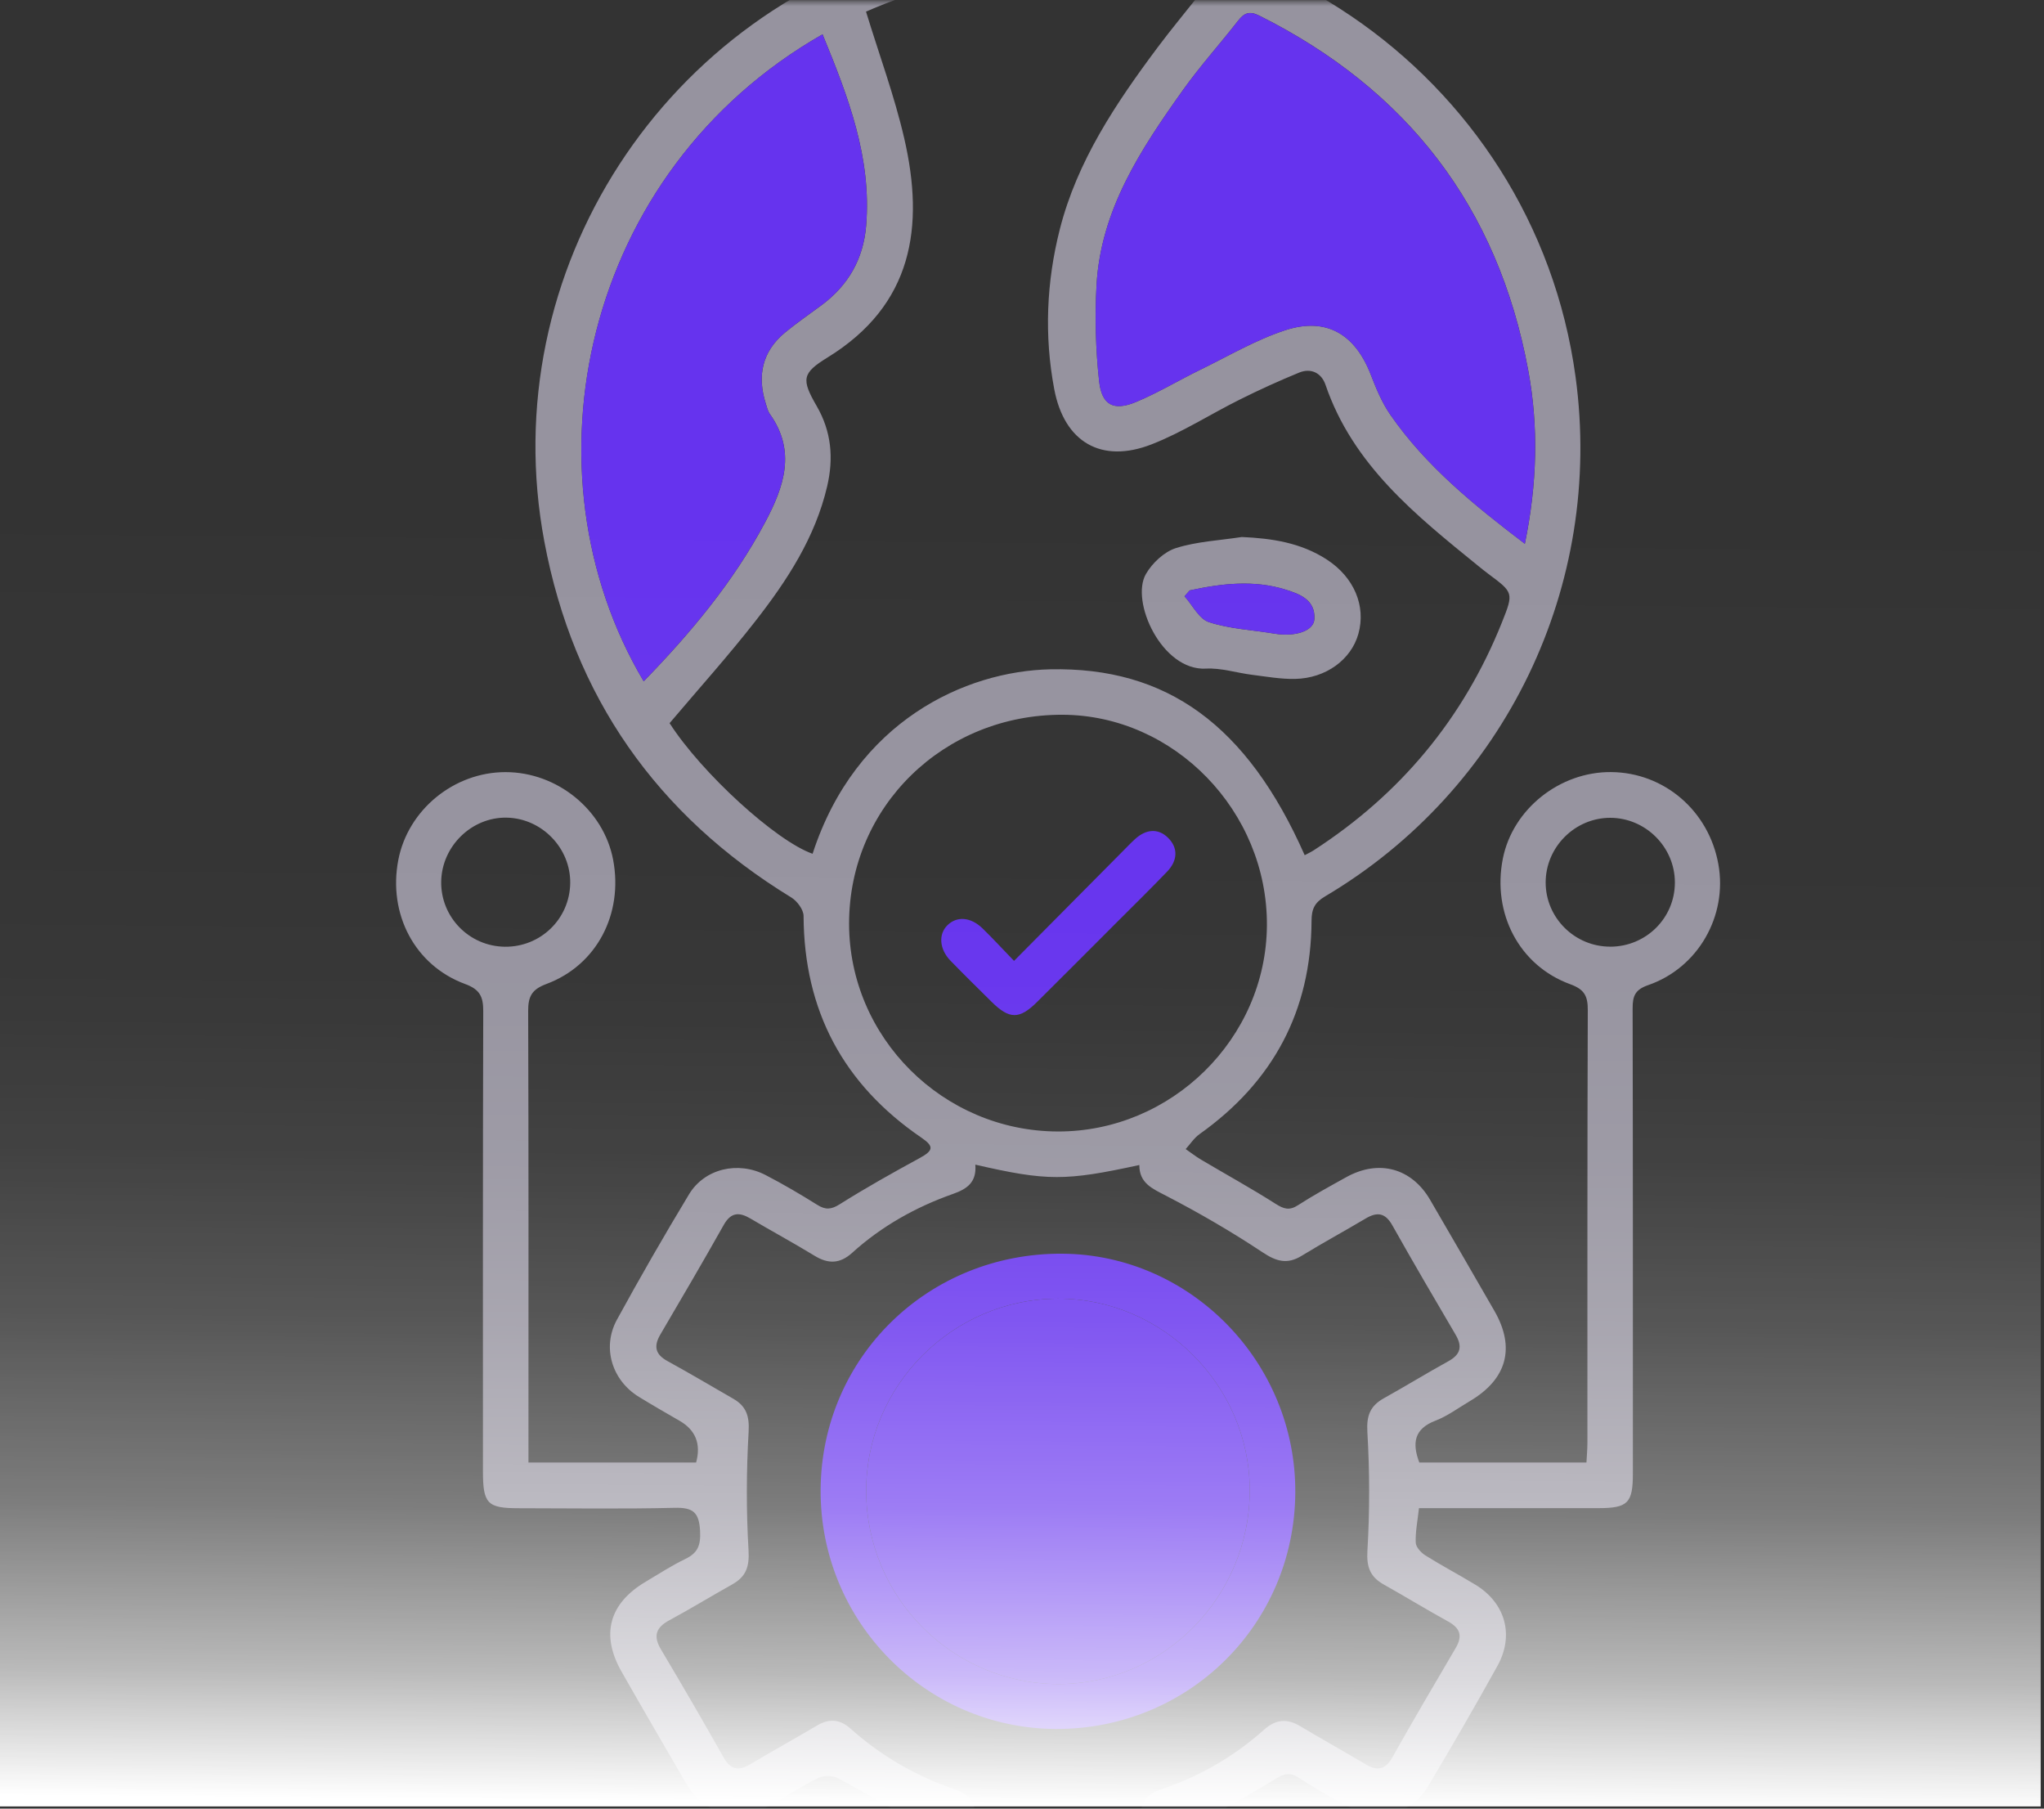 <svg xmlns="http://www.w3.org/2000/svg" width="494" height="437" viewBox="0 0 494 437" fill="none"><rect x="0" y="0" width="494" height="437" fill="#333333" stroke="none"/><mask id="mask0_14_104" style="mask-type:luminance" maskUnits="userSpaceOnUse" x="0" y="0" width="494" height="437"><path d="M493.2 0.38H0V436.08H493.2V0.38Z" fill="white"></path></mask><g mask="url(#mask0_14_104)"><path opacity="0.59" d="M342.94 364.43C342.59 367.58 342.05 370.18 342.16 372.74C342.21 373.82 343.44 375.16 344.49 375.82C348.43 378.29 352.57 380.47 356.55 382.88C363.8 387.28 366.04 395.05 361.91 402.51C356.48 412.32 350.85 422.02 345.11 431.65C341.21 438.19 333.29 440.32 326.4 436.77C322.13 434.58 317.94 432.19 313.92 429.56C311.66 428.08 310.21 428.62 308.13 429.9C301.96 433.72 295.52 437.1 289.34 440.91C288.05 441.71 286.74 443.55 286.63 445C286.28 449.49 286.55 454.03 286.51 458.55C286.43 467.25 281.23 473.14 272.67 473.38C261.3 473.7 249.91 473.7 238.55 473.38C230.22 473.14 225.01 467.26 224.89 458.82C224.82 454.15 225.06 449.47 224.76 444.83C224.67 443.49 223.48 441.77 222.29 441.04C215.86 437.09 209.33 433.29 202.68 429.71C201.37 429 199.11 428.92 197.79 429.57C193.61 431.61 189.73 434.23 185.63 436.44C178.02 440.55 170.1 438.26 165.74 430.77C160.54 421.83 155.34 412.9 150.22 403.91C145.12 394.95 147.2 387.39 156.13 382.13C159.26 380.28 162.32 378.27 165.59 376.7C168.62 375.24 169.37 373.45 169.2 369.96C168.97 365.34 167.45 364.21 163.01 364.32C150.47 364.62 137.93 364.43 125.39 364.42C117.78 364.42 116.72 363.33 116.72 355.47C116.72 318.43 116.68 281.38 116.79 244.34C116.8 240.86 116.02 239.08 112.42 237.76C100.23 233.27 93.76 220.83 96.26 207.8C98.59 195.67 109.72 186.55 122.18 186.56C134.68 186.56 145.89 195.69 148.18 207.72C150.67 220.8 144.24 233.22 132.06 237.75C128.5 239.08 127.64 240.77 127.65 244.29C127.77 278.85 127.72 313.42 127.72 347.98V353.37H168.24C169.467 348.877 168.12 345.51 164.2 343.27C160.92 341.38 157.64 339.49 154.41 337.51C147.9 333.51 145.44 325.58 149.1 318.87C154.69 308.65 160.5 298.55 166.52 288.58C170.28 282.35 178.38 280.46 185.04 283.92C189.3 286.13 193.46 288.57 197.53 291.12C199.53 292.37 200.88 292.27 202.95 290.97C209.21 287.03 215.68 283.4 222.18 279.86C225.56 278.02 225.84 277.04 222.7 274.89C203.84 262.01 194.32 244.23 194.21 221.32C194.21 219.79 192.65 217.71 191.23 216.84C158.68 196.94 138.58 168.24 131.56 130.86C119.27 65.51 160.8 1.73 225.53 -14.3C298.05 -32.25 370.73 17.08 380.79 91.08C387.64 141.43 363.89 190.76 320.21 216.61C317.7 218.1 316.99 219.68 316.98 222.47C316.87 244.3 307.66 261.42 289.89 274.04C288.59 274.97 287.66 276.43 286.56 277.64C287.8 278.5 288.99 279.43 290.28 280.2C296.28 283.75 302.4 287.12 308.28 290.86C310.25 292.11 311.6 292.56 313.69 291.21C317.48 288.77 321.45 286.6 325.4 284.41C333.25 280.07 341.17 282.23 345.64 289.91C350.84 298.85 356.03 307.79 361.18 316.75C366.29 325.64 364.2 333.25 355.25 338.53C352.49 340.16 349.86 342.14 346.91 343.27C341.79 345.24 341.24 348.64 343.02 353.37H383.42C383.5 351.71 383.65 350.16 383.65 348.62C383.66 313.76 383.61 278.91 383.74 244.05C383.75 240.65 382.93 239.06 379.5 237.81C367.15 233.3 360.6 220.67 363.21 207.47C365.58 195.51 376.95 186.43 389.41 186.55C402.25 186.67 413.02 195.95 415.31 208.86C417.52 221.3 410.43 233.84 398.35 238.02C395.16 239.12 394.57 240.67 394.58 243.64C394.66 281.12 394.64 318.6 394.64 356.08C394.64 363.19 393.4 364.4 386.24 364.4C371.96 364.4 357.68 364.4 342.92 364.4L342.94 364.43ZM315.31 206.64C316.06 206.24 316.82 205.89 317.52 205.44C338.46 191.89 353.69 173.6 362.97 150.43C365.86 143.21 365.78 143.18 359.68 138.64C358.86 138.03 358.07 137.39 357.28 136.75C342.19 124.5 326.99 112.39 320.35 92.97C319.38 90.14 316.88 88.84 313.97 90.03C309.14 92.01 304.37 94.18 299.7 96.51C292.54 100.07 285.74 104.47 278.33 107.36C266.2 112.1 257.21 106.85 254.79 94.02C252.35 81.11 252.91 68.11 256.13 55.43C260.33 38.89 269.7 24.95 279.76 11.48C283.02 7.12 286.51 2.93 290.24 -1.78C262 -9.91 235.11 -8.52 209.3 2.81C212.52 13.33 216.17 23.19 218.52 33.35C223.48 54.74 220.65 73.69 199.98 86.39C193.83 90.17 193.64 91.65 197.38 98.11C200.97 104.31 201.49 110.74 199.91 117.51C197.02 129.87 190.24 140.24 182.61 150.02C176 158.49 168.79 166.5 161.83 174.73C169.55 186.76 187.52 203.19 196.39 206.29C206.8 174.2 233.37 162.15 253.84 161.72C281.94 161.14 301.38 175.11 315.32 206.63L315.31 206.64ZM235.72 281.39C236.08 285.7 233.68 287.29 230.31 288.48C221.31 291.66 213.07 296.27 205.96 302.7C203.01 305.37 200.2 305.45 196.87 303.42C191.78 300.31 186.52 297.47 181.38 294.43C178.66 292.82 176.66 292.88 174.92 295.96C169.92 304.84 164.77 313.63 159.61 322.42C157.95 325.24 158.33 327.23 161.31 328.86C166.67 331.8 171.93 334.92 177.23 337.97C180.33 339.76 181.15 342.11 180.93 345.92C180.38 355.46 180.34 365.07 180.91 374.61C181.15 378.62 180.26 380.98 176.96 382.83C171.88 385.67 166.9 388.72 161.78 391.48C158.54 393.23 157.8 395.26 159.74 398.53C164.88 407.16 169.93 415.85 174.86 424.6C176.55 427.6 178.47 427.96 181.28 426.3C186.67 423.11 192.13 420.06 197.53 416.89C200.42 415.19 203.01 415.4 205.52 417.64C213 424.33 221.54 429.24 231.03 432.44C234.48 433.6 235.81 435.75 235.73 439.3C235.59 445.42 235.75 451.55 235.67 457.67C235.63 460.95 236.96 462.49 240.34 462.46C250.55 462.39 260.75 462.39 270.96 462.46C274.28 462.48 275.75 461.07 275.71 457.74C275.63 451.62 275.8 445.49 275.65 439.37C275.56 435.61 277.09 433.52 280.71 432.31C289.92 429.22 298.22 424.43 305.48 417.95C308.27 415.45 311.01 415.15 314.2 417.06C319.45 420.19 324.79 423.17 330.05 426.29C332.81 427.93 334.78 427.68 336.49 424.65C341.49 415.77 346.64 406.98 351.81 398.2C353.51 395.32 352.94 393.41 350.01 391.8C344.78 388.92 339.69 385.8 334.48 382.88C331.18 381.03 330.24 378.71 330.48 374.69C331.05 365.15 331.03 355.54 330.47 346C330.23 341.98 331.18 339.67 334.5 337.82C339.72 334.92 344.8 331.79 350.03 328.91C352.97 327.29 353.5 325.38 351.8 322.5C346.63 313.72 341.49 304.92 336.49 296.04C334.78 293.01 332.82 292.77 330.05 294.42C324.92 297.47 319.67 300.31 314.58 303.43C311.07 305.58 308.46 304.79 305.09 302.55C297.63 297.6 289.83 293.07 281.88 288.95C278.47 287.18 275.34 285.89 275.36 281.49C257.5 285.38 253.05 285.39 235.71 281.4L235.72 281.39ZM255.66 273.39C283.14 273.46 306.01 250.93 306.19 223.62C306.37 196.06 283.83 172.8 256.83 172.7C228.08 172.59 205.24 194.89 205.21 223.11C205.18 250.67 227.91 273.32 255.66 273.39ZM368.53 131.4C371.51 116.88 371.89 103.12 369.33 89.38C362.01 49.99 340.07 21.63 304.32 3.76C301.96 2.58 300.68 3.14 299.21 5.03C294.82 10.66 290.02 15.98 285.89 21.78C275.71 36.08 265.99 50.73 265.01 69.02C264.6 76.68 264.81 84.46 265.64 92.08C266.28 97.92 269.17 99.37 274.55 97.13C279.9 94.9 284.91 91.86 290.14 89.31C296.91 86.01 303.51 82.11 310.61 79.79C320.53 76.55 327.49 80.72 331.28 90.48C332.58 93.85 334 97.29 336.04 100.23C344.62 112.59 356.12 121.95 368.54 131.39L368.53 131.4ZM198.79 8.3C140.76 41.43 125.48 113.96 155.57 164.62C166.93 152.94 177.24 140.61 184.9 126.23C189.44 117.71 192.51 109.08 186.06 100.03C185.57 99.34 185.36 98.43 185.1 97.6C182.94 90.82 184.17 84.9 189.81 80.28C192.62 77.98 195.63 75.91 198.55 73.74C205.01 68.96 208.66 62.58 209.33 54.57C210.7 38.16 205.01 23.39 198.8 8.3H198.79ZM137.81 213.41C137.94 204.92 130.94 197.7 122.42 197.56C113.98 197.42 106.76 204.48 106.63 213.01C106.5 221.59 113.39 228.65 122.01 228.75C130.65 228.85 137.68 222.03 137.81 213.41ZM389.19 228.74C397.86 228.71 404.81 221.79 404.79 213.2C404.78 204.66 397.71 197.61 389.17 197.6C380.63 197.6 373.57 204.66 373.56 213.21C373.55 221.76 380.6 228.76 389.19 228.73V228.74Z" fill="#DAD6EA"></path><path d="M368.53 131.4C356.11 121.96 344.61 112.6 336.03 100.24C333.99 97.3 332.58 93.86 331.27 90.49C327.49 80.73 320.52 76.56 310.6 79.8C303.5 82.12 296.9 86.02 290.13 89.32C284.9 91.87 279.89 94.91 274.54 97.14C269.16 99.38 266.27 97.93 265.63 92.09C264.8 84.47 264.59 76.69 265 69.03C265.98 50.74 275.71 36.08 285.88 21.79C290.01 15.99 294.82 10.67 299.2 5.04C300.67 3.15 301.95 2.59 304.31 3.77C340.06 21.65 362 50 369.32 89.39C371.87 103.13 371.5 116.89 368.52 131.41L368.53 131.4Z" fill="#6633EE"></path><path d="M198.79 8.3C205 23.39 210.69 38.16 209.32 54.57C208.65 62.59 205 68.96 198.54 73.74C195.62 75.9 192.61 77.97 189.8 80.28C184.17 84.9 182.93 90.82 185.09 97.6C185.36 98.43 185.56 99.34 186.05 100.03C192.5 109.08 189.43 117.71 184.89 126.23C177.23 140.61 166.92 152.94 155.56 164.62C125.47 113.96 140.75 41.43 198.78 8.3H198.79Z" fill="#6633EE"></path><path opacity="0.59" d="M300.07 129.75C307.41 130.07 314.38 131.13 320.63 135.17C327.23 139.44 330.19 146.38 328.3 153.15C326.57 159.35 320.47 163.89 313 164.04C309.55 164.11 306.07 163.48 302.62 163.05C298.88 162.58 295.13 161.35 291.45 161.55C280.8 162.13 273.12 145.26 276.96 138.67C278.5 136.02 281.37 133.33 284.2 132.43C289.26 130.83 294.75 130.58 300.07 129.76V129.75ZM287.53 142.65C287.11 143.12 286.7 143.6 286.28 144.07C288.23 146.24 289.8 149.56 292.2 150.33C297.23 151.96 302.69 152.21 307.97 153.09C312.99 153.93 317.47 152.5 317.66 149.62C317.96 144.92 314.09 143.51 310.7 142.46C303 140.06 295.23 140.99 287.54 142.65H287.53Z" fill="#DAD6EA"></path><path d="M198.33 359.96C198.52 327.95 224.35 302.72 256.73 302.92C287.81 303.11 313.28 329.25 313.05 360.72C312.82 392.62 287.11 417.92 255.1 417.75C223.61 417.58 198.14 391.66 198.33 359.96ZM209.34 360.4C209.46 386.06 230.2 406.84 255.75 406.9C281.26 406.96 302.17 385.71 302.04 359.85C301.92 334.62 280.83 313.68 255.64 313.78C230.11 313.88 209.22 334.91 209.34 360.4Z" fill="#6633EE"></path><path d="M245.081 232.16C254.111 223.06 262.701 214.39 271.301 205.73C272.331 204.7 273.331 203.63 274.411 202.66C276.941 200.39 279.861 200.04 282.271 202.4C284.831 204.9 284.571 207.99 282.101 210.57C278.171 214.67 274.111 218.65 270.091 222.67C263.601 229.16 257.131 235.67 250.611 242.13C246.351 246.35 243.931 246.31 239.601 242.01C236.291 238.73 232.961 235.47 229.711 232.12C227.021 229.34 226.771 225.74 228.961 223.57C231.251 221.31 234.611 221.54 237.481 224.34C239.961 226.75 242.301 229.31 245.071 232.17L245.081 232.16Z" fill="#6633EE"></path><path d="M287.531 142.65C295.221 140.99 303.001 140.06 310.691 142.46C314.081 143.52 317.951 144.92 317.651 149.62C317.471 152.5 312.981 153.93 307.961 153.09C302.691 152.21 297.221 151.96 292.191 150.33C289.791 149.55 288.221 146.24 286.271 144.07C286.691 143.6 287.101 143.12 287.521 142.65H287.531Z" fill="#6633EE"></path><path d="M209.34 360.4C209.22 334.91 230.12 313.88 255.64 313.78C280.83 313.68 301.92 334.62 302.04 359.85C302.16 385.71 281.26 406.96 255.75 406.9C230.2 406.84 209.46 386.06 209.34 360.4Z" fill="#6633EE"></path></g><path d="M493.2 0.77H0V436.47H493.2V0.77Z" fill="url(#paint0_linear_14_104)"></path><defs><linearGradient id="paint0_linear_14_104" x1="248.54" y1="-9.36" x2="244.75" y2="435.85" gradientUnits="userSpaceOnUse"><stop offset="0.3" stop-color="white" stop-opacity="0"></stop><stop offset="0.38" stop-color="white" stop-opacity="0.01"></stop><stop offset="0.47" stop-color="white" stop-opacity="0.01"></stop><stop offset="0.56" stop-color="white" stop-opacity="0.022"></stop><stop offset="0.65" stop-color="white" stop-opacity="0.073"></stop><stop offset="0.74" stop-color="white" stop-opacity="0.176"></stop><stop offset="0.84" stop-color="white" stop-opacity="0.36"></stop><stop offset="0.93" stop-color="white" stop-opacity="0.656"></stop><stop offset="1" stop-color="white"></stop></linearGradient></defs></svg>